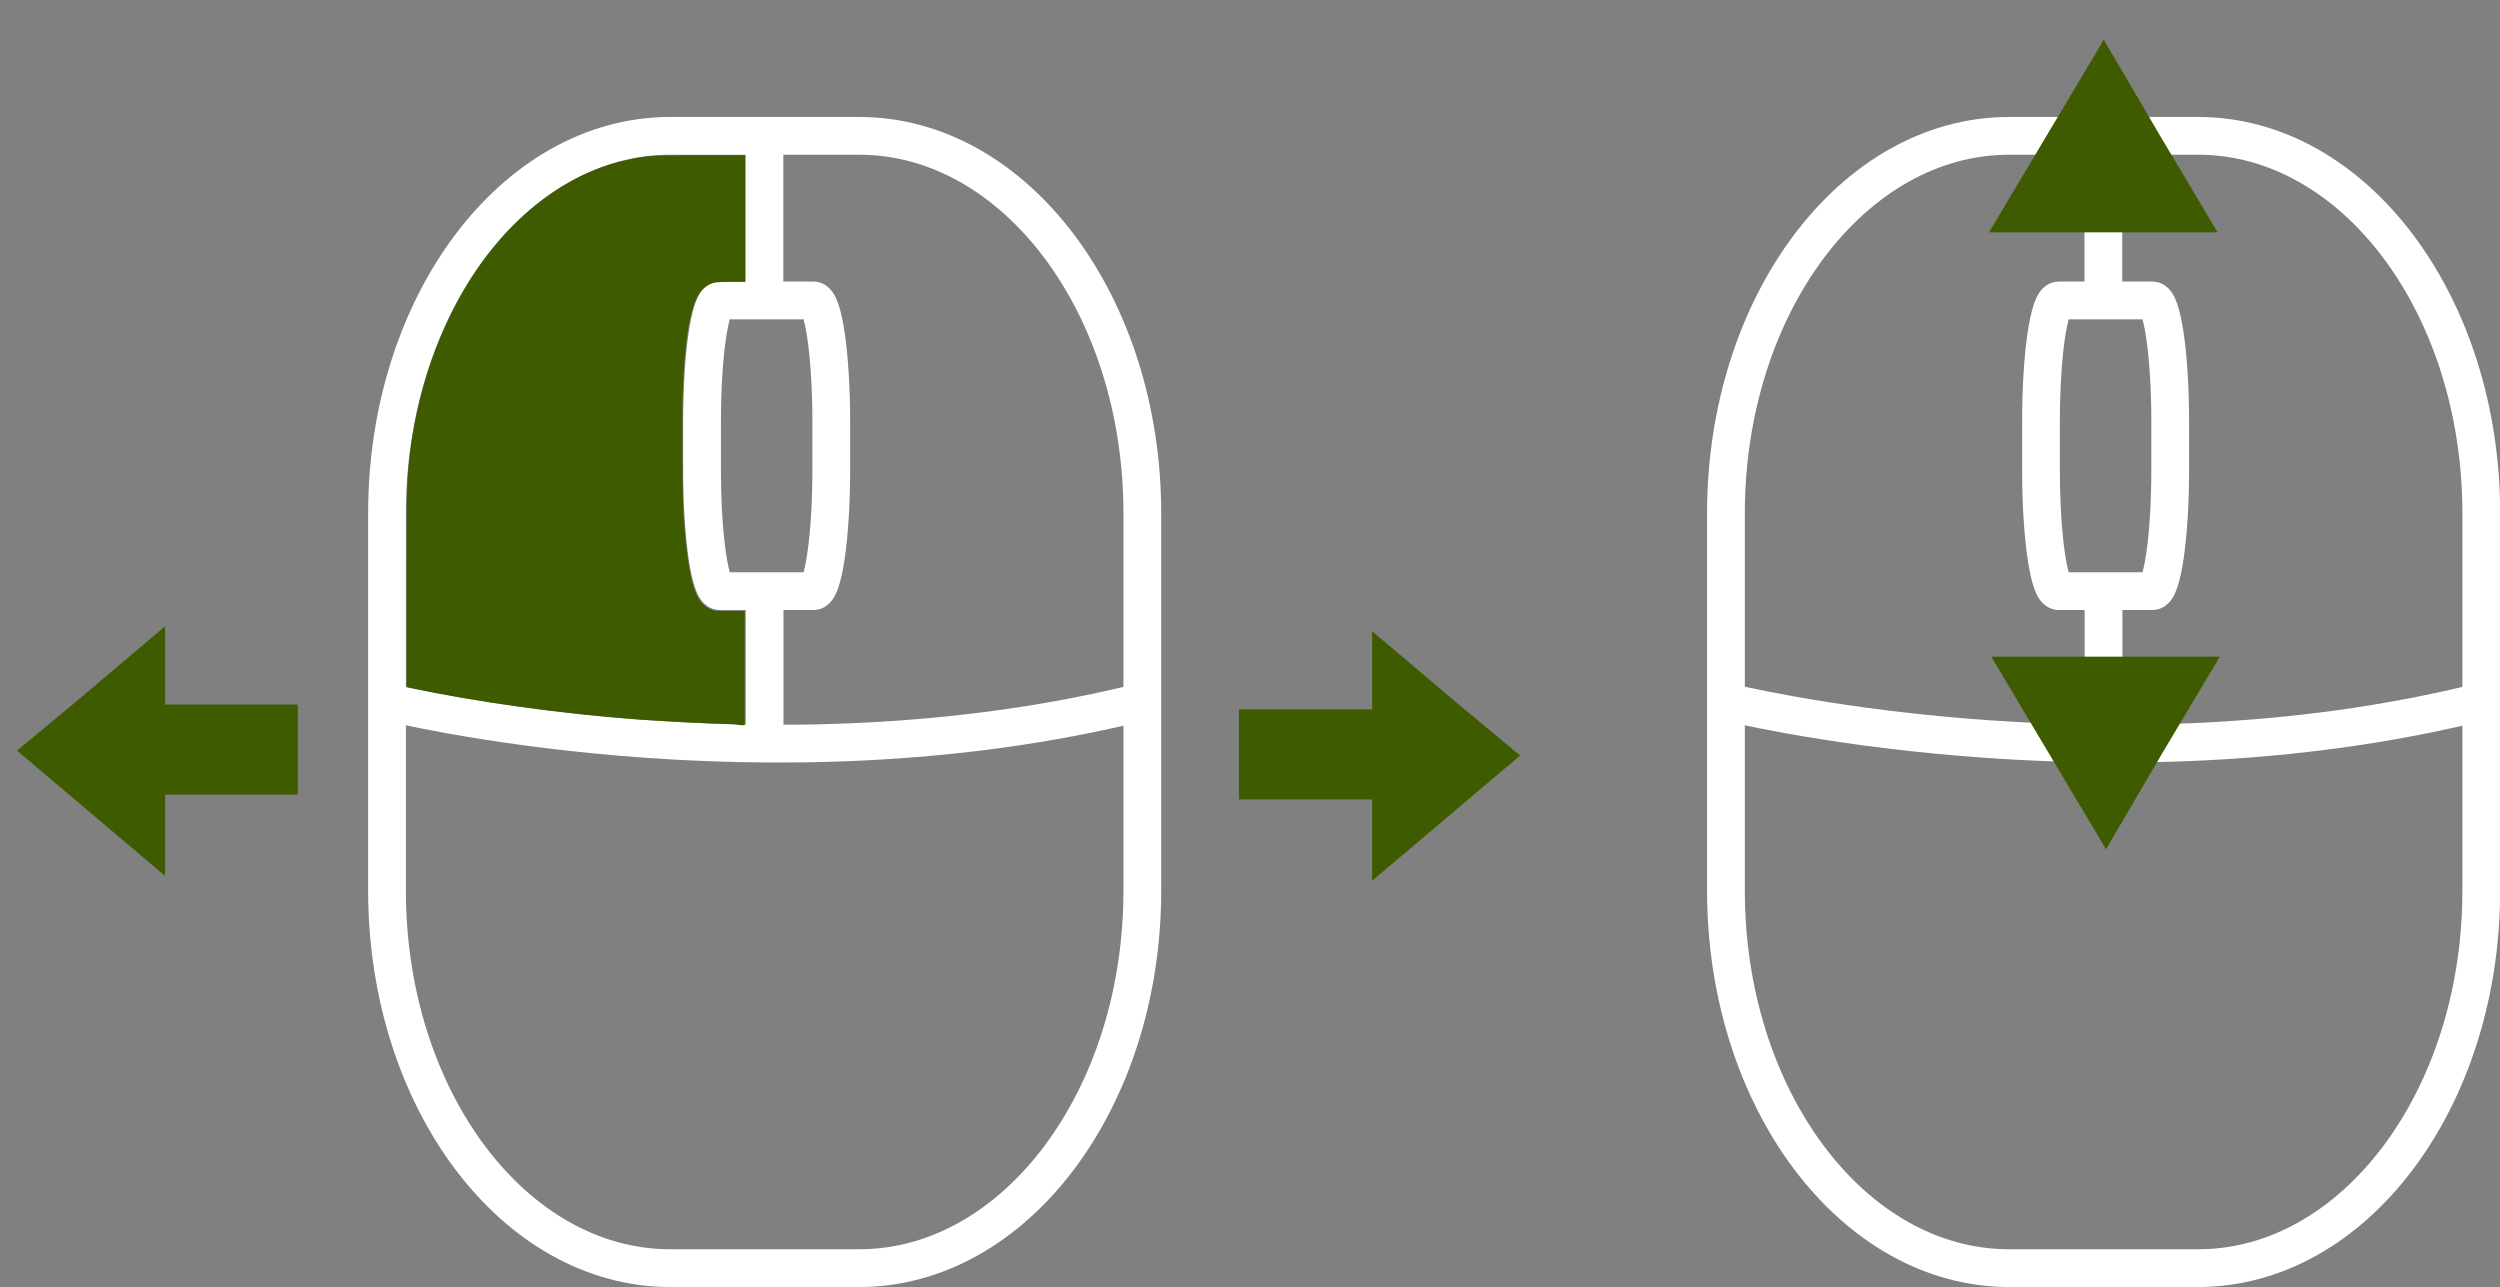 <?xml version="1.0" encoding="utf-8"?>
<!-- Generator: Adobe Illustrator 28.3.0, SVG Export Plug-In . SVG Version: 6.00 Build 0)  -->
<svg version="1.1" id="Layer_1" xmlns="http://www.w3.org/2000/svg" xmlns:xlink="http://www.w3.org/1999/xlink" x="0px" y="0px"
	 viewBox="0 0 565 290.9" style="enable-background:new 0 0 565 290.9;" xml:space="preserve">
<rect x="0" y="0" width="565" height="290.9" fill="#808080" stroke="none"/>
<style type="text/css">
	.st0{fill:#3F5B00;stroke:#3F5B00;stroke-width:20.344;}
	.st1{fill:#3F5B00;stroke:#3F5B00;stroke-width:16;}
	.st2{fill:none;stroke:#3F5B00;stroke-width:20.344;}
	.st3{fill:none;stroke:#3F5B00;stroke-width:16;}
	.st4{fill:none;stroke:#FFFFFF;stroke-width:8.533;}
	.st5{fill:#FFFFFF;stroke:#FFFFFF;stroke-width:8.533;}
	.st6{fill:#3F5B00;}
</style>
<g>
	<path class="st0" d="M33.9,169.4h33.4"/>
	<path class="st1" d="M16.3,169.7l6.5,5.5l6.5,5.5v-21.9l-6.5,5.5L16.3,169.7z"/>
</g>
<g>
	<path class="st2" d="M313.5,170.5H280"/>
	<path class="st3" d="M331.1,170.8l-6.5,5.5l-6.5,5.5v-21.9l6.5,5.5L331.1,170.8z"/>
</g>
<g transform="translate(-40.534 -61.6)">
	<path class="st4" d="M192,92.3h42.7c35.3,0,64,38.2,64,85.3v85.3c0,47.1-28.7,85.3-64,85.3H192c-35.3,0-64-38.2-64-85.3v-85.3
		C128,130.5,156.7,92.3,192,92.3z"/>
	<path class="st4" d="M128,220.2c0,0,85.3,21.3,170.7,0"/>
	<path class="st4" d="M203.2,129.5h21.2c2.2,0,4,12.3,4,27.4v10.9c0,15.1-1.8,27.4-4,27.4h-21.2c-2.2,0-4-12.3-4-27.4v-10.9
		C199.2,141.8,201,129.5,203.2,129.5z"/>
	<path class="st4" d="M213.3,127.5V94.4"/>
</g>
<path class="st5" d="M172.8,134.9v32.2"/>
<path class="st6" d="M166,163.7c-8.9-0.3-14.4-0.6-22-1.1c-17.4-1.3-36.7-4-51.7-7.2l-0.4-0.1v-21c0-23.8,0-25.1,0.7-31.4
	c2-16.8,8.1-32.7,17.1-44.7c9-11.9,20.4-19.7,32.7-22.2c4.2-0.9,5.5-0.9,16.6-0.9h9.4v28.6h-3c-3.4,0-4.1,0.1-5.1,0.6
	c-2.2,1.1-3.4,3.3-4.4,8.1c-0.9,4.2-1.4,9.6-1.6,17c-0.2,5-0.1,23.6,0.2,27.2c0.7,10.3,1.8,16.4,3.6,19c0.8,1.2,2.1,2.1,3.4,2.4
	c0.4,0.1,1.8,0.1,3.7,0.1h3.1v25.8h-0.8L166,163.7L166,163.7z"/>
<g>
	<g transform="translate(-40.534 -61.6)">
		<path class="st4" d="M494.6,92.3h42.7c35.3,0,64,38.2,64,85.3v85.3c0,47.1-28.7,85.3-64,85.3h-42.7c-35.3,0-64-38.2-64-85.3v-85.3
			C430.6,130.5,459.3,92.3,494.6,92.3z"/>
		<path class="st4" d="M430.6,220.2c0,0,85.3,21.3,170.7,0"/>
		<path class="st4" d="M505.8,129.5H527c2.2,0,4,12.3,4,27.4v10.9c0,15.1-1.8,27.4-4,27.4h-21.2c-2.2,0-4-12.3-4-27.4v-10.9
			C501.8,141.8,503.6,129.5,505.8,129.5z"/>
		<path class="st4" d="M515.9,127.5V94.4"/>
	</g>
	<path class="st5" d="M475.4,134.9v32.2"/>
</g>
<path class="st3" d="M475.4,24.7l-5.9,9.9l-5.9,9.9h23.5l-5.9-9.9L475.4,24.7z"/>
<path class="st3" d="M475.9,176.2l-5.9-9.9l-5.9-9.9h23.5l-5.9,9.9L475.9,176.2z"/>
</svg>
